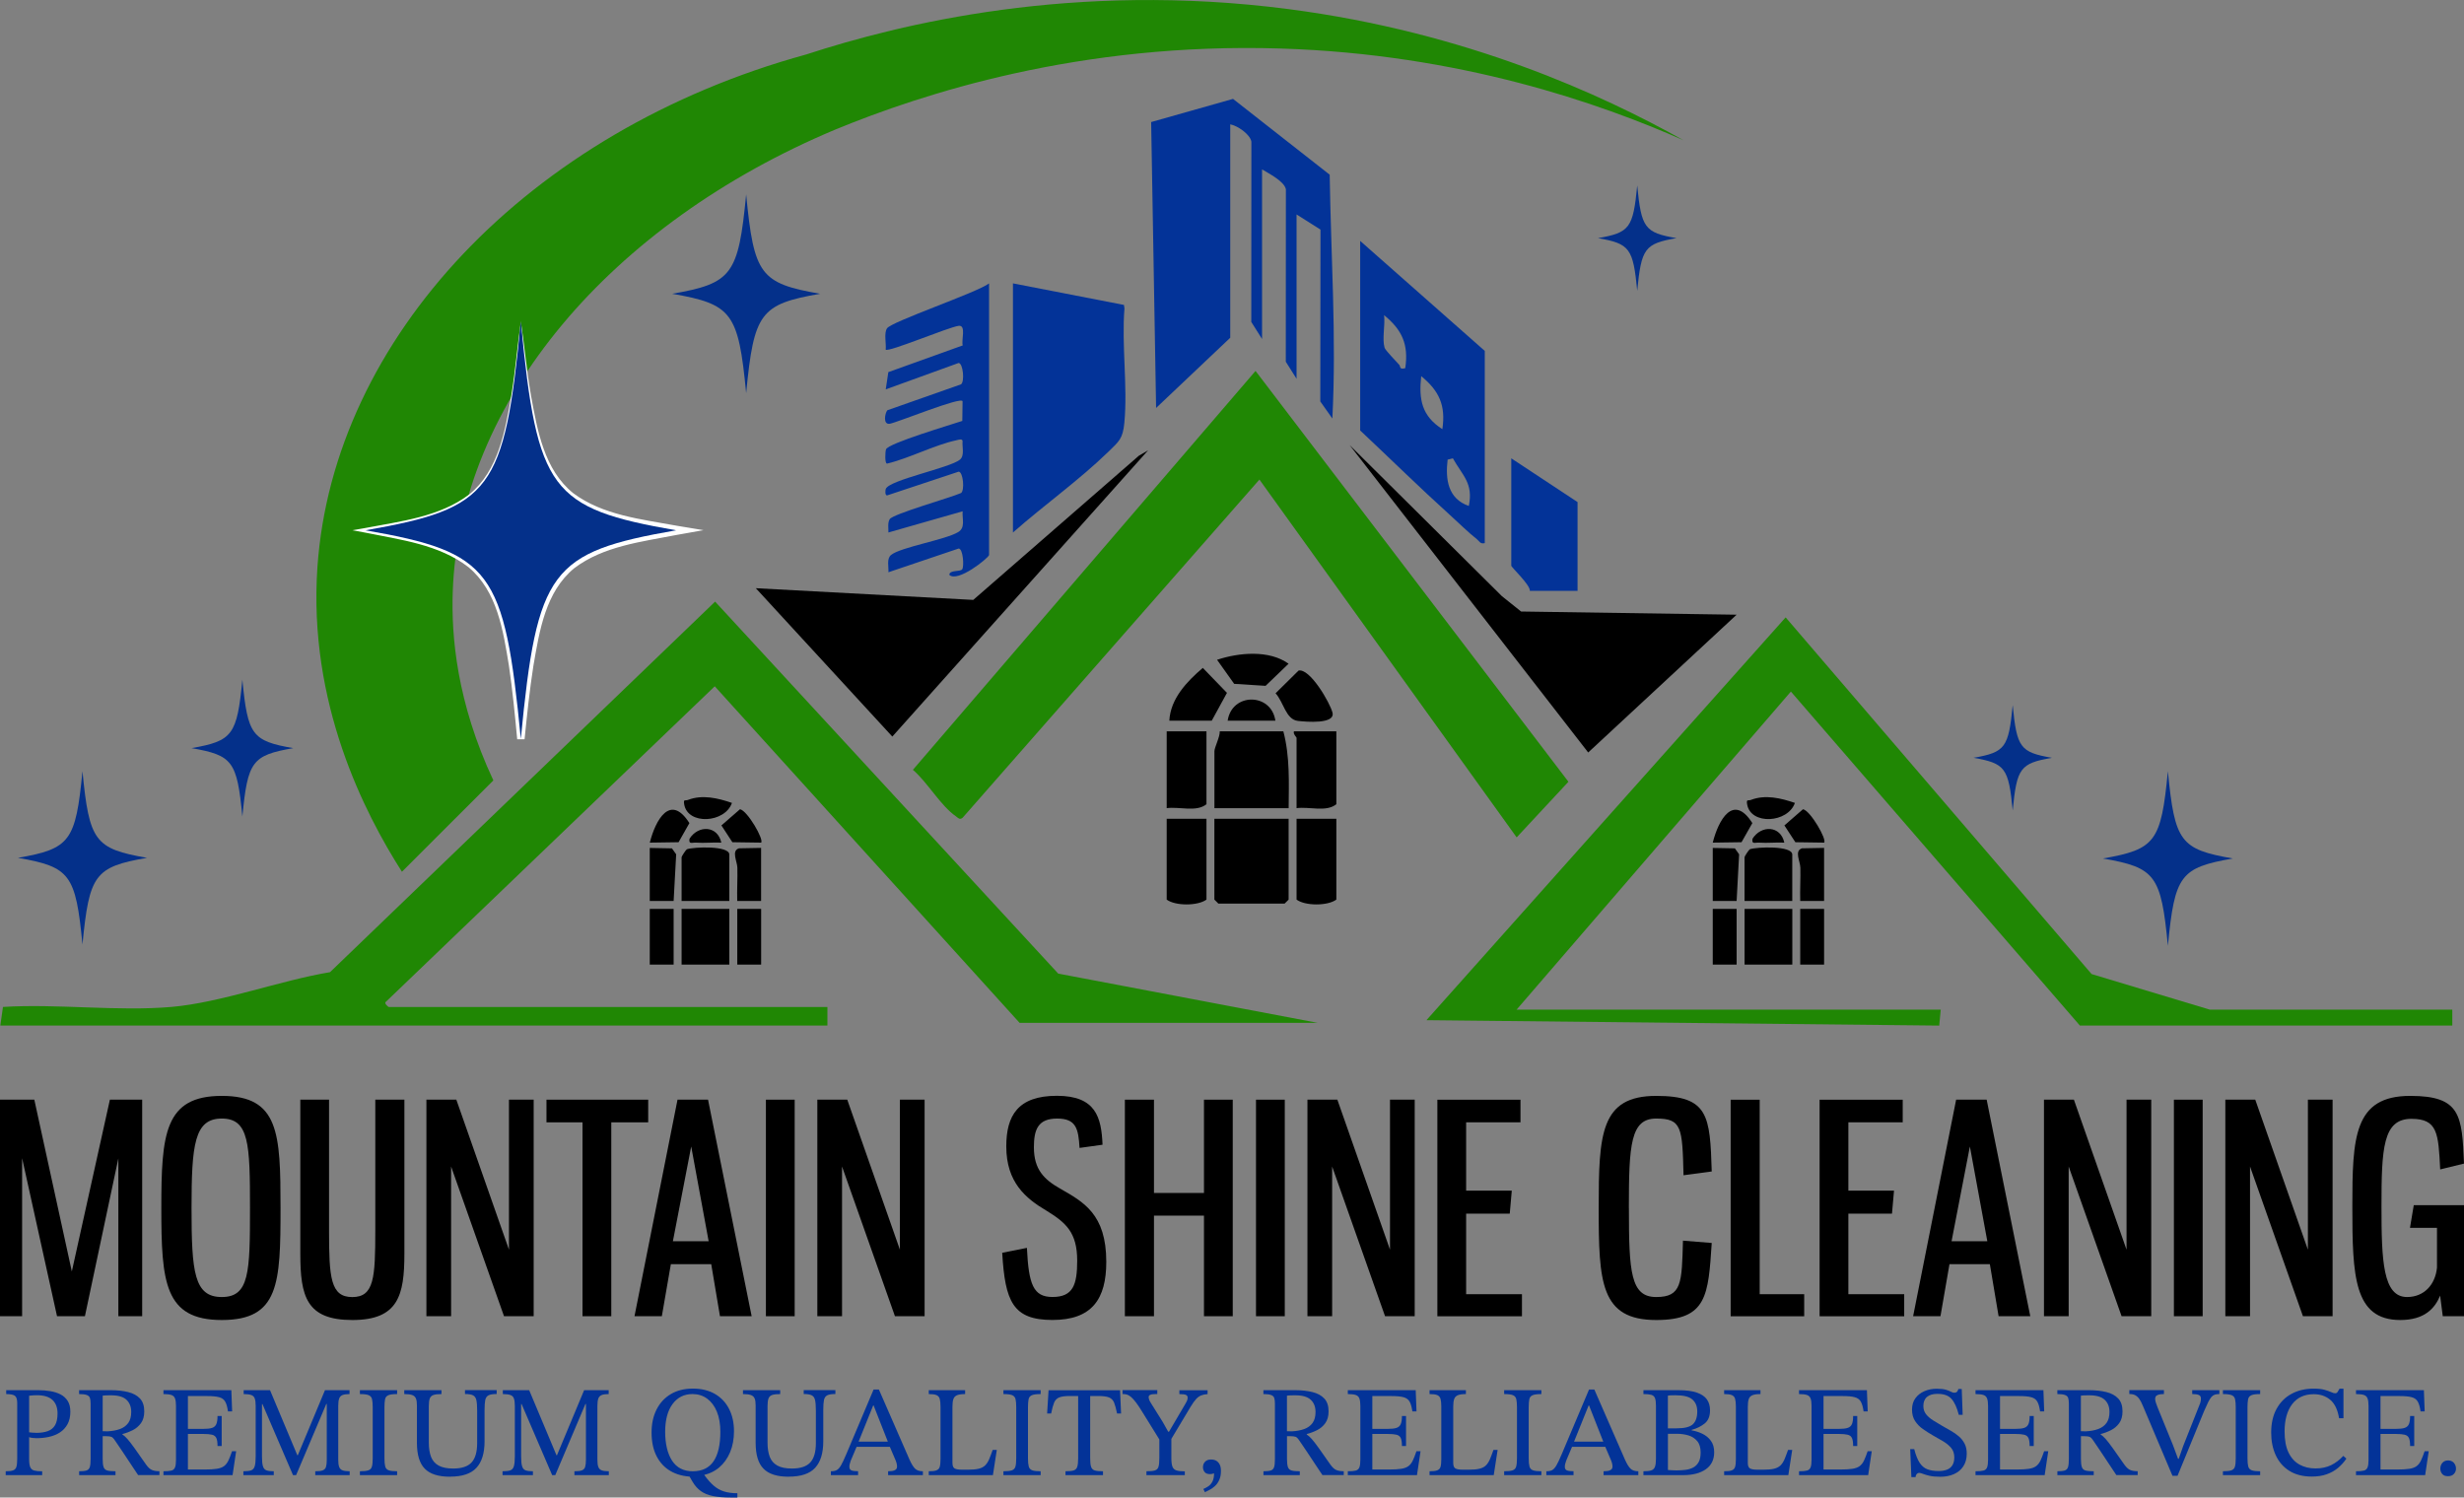 <?xml version="1.0" encoding="UTF-8"?>
<svg id="Capa_2" data-name="Capa 2" xmlns="http://www.w3.org/2000/svg" viewBox="0 0 532.72 323.79">
  <rect x="0" y="0" width="532.72" height="323.79" fill="#808080" stroke="none"/>
  <defs>
    <style>
      .cls-1 {
        fill: #033398;
      }

      .cls-2 {
        fill: #04308a;
      }

      .cls-3 {
        fill: #fff;
      }

      .cls-4 {
        fill: #208704;
      }
    </style>
  </defs>
  <g id="Capa_2-2" data-name="Capa 2">
    <g id="Capa_1-2" data-name="Capa 1">
      <g>
        <g>
          <path class="cls-4" d="M.07,221.74l.57-4.02c11.78-.73,24.74,1,36.39,0,10.76-.93,23.47-5.71,34.32-7.52l83.26-80.12,74.18,80.43,56.12,10.65h-64.47l-65.91-72.77-71.07,68.19c-.56.32.52,1.15.58,1.15h94.85v4.01H.07Z"/>
          <path class="cls-4" d="M327.9,181.05l-55.61-77.36-64.16,73.11c-.67.55-.96.05-1.46-.3-3.3-2.27-6.15-7.37-9.3-10.05l74.08-86.25,67.65,88.83-11.19,12.02Z"/>
          <polygon class="cls-4" points="530.19 218.3 530.19 221.74 449.67 221.74 387.19 149.53 327.89 218.3 419.59 218.3 419.26 221.75 308.4 220.58 386.06 133.49 452.21 210.61 477.76 218.3 530.19 218.3"/>
          <path class="cls-1" d="M265.99,73.02l-16.04,15.19-1.07-61.82,17.7-5.01,20.9,16.39c.27,17.59,1.48,35.12.58,52.72l-2.61-3.69.04-37.16-5.17-3.27v35.53l-2.33-3.69.02-37.28c-.34-1.73-3.64-3.38-5.15-4.31v36.68l-2.33-3.69.02-38.99c-.3-1.6-2.96-3.43-4.57-3.74v46.13Z"/>
          <path class="cls-1" d="M321.01,117.43c-1,.25-1.15-.41-1.72-.86-1.63-1.25-4.06-3.64-5.74-5.15-6.6-5.97-12.99-12.25-19.48-18.35v-40.98l26.94,23.78v41.55ZM303.82,79.6c.75-5.12-.68-8.27-4.58-11.46.27,2.1-.46,5.11.11,7.05.16.54,2.48,2.92,3.16,3.68.34.39-.03,1.1,1.31.73ZM311.84,92.79c.76-5.12-.68-8.27-4.57-11.46-.56,5.07.12,8.61,4.57,11.46ZM314.12,99.1l-1.14.28c-.52,4.3.08,8.45,4.58,10.02,1.01-4.92-1.33-6.53-3.45-10.31Z"/>
          <polygon points="163.41 127.18 210.42 129.71 246.23 98.53 248.22 97.37 192.92 159.26 163.41 127.18"/>
          <polygon points="375.46 132.91 343.37 162.7 291.79 96.23 324.72 128.91 328.86 132.22 375.46 132.91"/>
          <path class="cls-1" d="M219,61.27l24,4.66.11.76c-.64,7.95.72,16.86-.02,24.69-.33,3.47-1.12,4.02-3.45,6.29-6.4,6.21-13.95,11.57-20.64,17.47v-53.87Z"/>
          <path class="cls-1" d="M213.84,120.01c-.24.74-6.8,6-8.59,4.29-.01-1.13,2.4-.62,2.79-1.22.41-.64.2-4.4-.77-4.48l-15.19,5.13c.09-1.14-.44-2.9.56-3.73,2.01-1.68,11.83-3.3,14.53-4.96,1.59-.97.83-2.79.95-4.49l-16.04,4.58c.02-.92-.21-2.05.27-2.87.68-1.14,13.28-4.68,15.43-5.66.82-.58.46-4.55-.51-4.62l-15.48,5.14c-.5,0-.38-1.17-.28-1.42.82-1.95,13.9-4.54,16.03-6.32,1.06-.88.44-2.8.57-4.01-.05-.59-.89-.27-1.32-.18-4.81,1.03-10.12,3.88-15.01,5.05-.51,0-.41-2.51-.22-3.08.45-1.32,14.21-5.37,16.49-6.15l.06-4.24c-.14-1.15-14.33,4.67-15.78,4.86s-1.02-2.25-.49-2.92l15.93-5.61c.82-.57.46-4.54-.51-4.62l-15.76,5.71.56-3.73,16.09-5.78c-.36-1.08.81-4.44-.88-4.23-2.24.29-15.19,5.77-15.78,5.15.15-1.33-.41-3.47.27-4.59.87-1.45,19.38-7.71,22.08-9.73v58.74Z"/>
          <path class="cls-1" d="M341.07,127.75h-10.32c.15-1.24-4.01-5.1-4.01-5.44v-23.21l14.33,9.46v19.2Z"/>
          <polygon points="278.6 177.03 278.6 194.51 277.74 195.37 263.41 195.37 262.55 194.51 262.55 177.03 278.6 177.03"/>
          <path d="M277.46,158.12c1.44,5.46,1.19,11.01,1.15,16.62h-16.05v-12.32c0-.81,1.22-3.12,1.15-4.3h13.75Z"/>
          <path d="M260.84,177.03v17.48c-1.91,1.4-6.75,1.38-8.6,0v-17.48h8.6Z"/>
          <path d="M288.92,177.03v17.48c-1.91,1.4-6.75,1.38-8.6,0v-17.48h8.6Z"/>
          <path d="M288.92,158.12v15.76c-2.15,1.78-5.88.48-8.6.86v-15.19c0-.18-.79-.82-.57-1.43h9.17Z"/>
          <path d="M260.84,158.12v15.76c-2.15,1.78-5.88.48-8.6.86v-16.62h8.6Z"/>
          <rect x="147.36" y="196.52" width="10.32" height="12.04"/>
          <rect x="377.18" y="196.52" width="10.32" height="12.04"/>
          <path d="M157.68,194.8h-10.32v-9.46c0-.16.89-1.56,1.15-1.72,1.46-.5,9.17-.83,9.17,1.15v10.03Z"/>
          <path d="M387.49,194.8h-10.32v-9.46c0-.16.89-1.56,1.15-1.72,1.46-.5,9.17-.83,9.17,1.15v10.03Z"/>
          <path d="M261.98,155.83h-9.17c.25-4.76,3.78-8.47,7.24-11.42l5.22,5.4-3.29,6.02Z"/>
          <path d="M280.72,145c2.43-.64,6.84,6.94,7.37,9.1.61,2.5-5.65,1.99-7.51,1.77-2.58-.31-3.06-4.06-4.8-5.97l4.95-4.89Z"/>
          <path d="M263.13,142.66c4.71-1.57,11.26-2.18,15.46.85l-4.97,4.78-6.79-.43-3.7-5.2Z"/>
          <rect x="370.3" y="196.52" width="5.16" height="12.04"/>
          <rect x="159.4" y="196.52" width="5.16" height="12.04"/>
          <rect x="140.48" y="196.52" width="5.16" height="12.04"/>
          <rect x="389.21" y="196.52" width="5.16" height="12.04"/>
          <path d="M394.37,183.34v11.46h-5.16c-.07-2.38.09-4.8.03-7.19-.04-1.4-1.35-3.65.35-4.19l4.78-.09Z"/>
          <polygon points="370.3 183.34 375.08 183.43 376 184.72 375.46 194.8 370.3 194.8 370.3 183.34"/>
          <path d="M164.55,183.34v11.46h-5.16c-.07-2.38.09-4.8.03-7.19-.04-1.4-1.35-3.65.35-4.19l4.78-.09Z"/>
          <polygon points="140.48 183.34 145.27 183.43 146.19 184.72 145.64 194.8 140.48 194.8 140.48 183.34"/>
          <path d="M146.7,182.1l-6.21.09c1.22-4.87,4.43-10.73,8.56-4.22l-2.34,4.13Z"/>
          <path d="M376.51,182.1l-6.21.09c1.22-4.87,4.43-10.73,8.56-4.22l-2.34,4.13Z"/>
          <path d="M394.37,182.19l-6.21-.09-2.37-3.63,4.02-3.5c1.62.31,5.24,6.61,4.56,7.22Z"/>
          <path d="M164.55,182.19l-6.21-.09-2.37-3.63,4.02-3.5c1.62.31,5.24,6.61,4.56,7.22Z"/>
          <path d="M275.74,155.83h-10.32c.91-6.12,9.44-6.07,10.32,0Z"/>
          <path d="M388.06,173.6c-1.51,4.37-9.58,4.86-10.33.29-.2-1.21.24-.7.81-.93,3.11-1.21,6.51-.39,9.51.64Z"/>
          <path d="M158.25,173.6c-1.51,4.37-9.58,4.86-10.33.29-.2-1.21.24-.7.81-.93,3.11-1.21,6.51-.39,9.51.64Z"/>
          <path d="M385.77,182.19c-1.8-.09-3.65.13-5.45,0-.85-.06-1.66.45-1.42-.85,1.91-3,6.08-2.85,6.87.85Z"/>
          <path class="cls-4" d="M106.66,168.74l-19.76,19.75c-8.13-12.73-20.31-36.48-18.27-65.9,3.42-49.36,45.44-94.27,105.66-110.81,20.28-6.61,57.77-15.86,104.3-9.81,38.6,5.02,67.88,18.54,85.4,28.36-17.98-7.94-48.29-18.64-87.17-19.84-43.47-1.35-77.46,9.79-96.31,17.56-48.44,20.34-81.24,58.72-82.63,100-.32,9.44.85,23.74,8.79,40.7Z"/>
          <path d="M155.95,182.19c-1.8-.09-3.65.13-5.45,0-.85-.06-1.66.45-1.42-.85,1.91-3,6.08-2.85,6.87.85Z"/>
        </g>
        <g>
          <path d="M4.78,250.46v34.13H0v-46.82h7.42l8.11,37.14,8.23-37.14h6.98v46.82h-5.15v-34.13l-7.23,34.13h-6.03l-7.54-34.13Z"/>
          <path d="M60.65,261.21c0,16.34-.31,24.2-12.7,24.2s-13.07-8.17-13.07-24.2.69-24.26,13.07-24.26,12.7,8.04,12.7,24.26ZM41.41,261.21c0,13.89.57,19.23,6.54,19.23s6.1-5.34,6.1-19.23-.19-19.36-6.1-19.36-6.54,5.59-6.54,19.36Z"/>
          <path d="M71.14,237.77v28.22c0,10.24.31,14.46,5.03,14.46s4.97-4.21,4.97-14.46v-28.22h6.29v33.31c0,8.99-1.32,14.33-11.25,14.33s-11.25-5.09-11.25-14.33v-33.31h6.22Z"/>
          <path d="M92.19,237.77h6.47l11.38,32.43v-32.43h5.34v46.82h-6.41l-11.44-32.37v32.37h-5.34v-46.82Z"/>
          <path d="M140.14,237.77v4.9h-7.98v41.92h-6.22v-41.92h-7.79v-4.9h22Z"/>
          <path d="M153.78,273.34h-8.74l-1.95,11.25h-5.91l9.3-46.82h6.6l9.43,46.82h-6.85l-1.89-11.25ZM145.48,268.38h7.73l-3.77-20.49-3.96,20.49Z"/>
          <path d="M171.81,237.77v46.82h-6.22v-46.82h6.22Z"/>
          <path d="M176.71,237.77h6.47l11.38,32.43v-32.43h5.34v46.82h-6.41l-11.44-32.37v32.37h-5.34v-46.82Z"/>
          <path d="M238.37,247.51l-4.97.69c-.25-4.09-.69-6.35-4.84-6.35s-5.03,2.39-5.03,6.22c0,4.84,2.26,6.98,5.66,8.92,5.03,2.89,9.99,5.47,9.99,15.84,0,8.04-3.08,12.57-11.63,12.57s-10.25-3.96-10.87-14.52l5.34-1.07c.38,7.92,1.38,10.62,5.53,10.62,4.46,0,5.34-2.64,5.34-7.86,0-6.1-2.45-8.23-6.66-10.81-4.46-2.64-8.67-6.1-8.67-13.89,0-6.66,2.51-10.94,10.94-10.94s9.62,4.65,9.87,10.56Z"/>
          <path d="M249.49,237.77v20.17h10.81v-20.17h6.22v46.82h-6.22v-21.75h-10.81v21.75h-6.29v-46.82h6.29Z"/>
          <path d="M277.77,237.77v46.82h-6.22v-46.82h6.22Z"/>
          <path d="M282.67,237.77h6.47l11.38,32.43v-32.43h5.34v46.82h-6.41l-11.44-32.37v32.37h-5.34v-46.82Z"/>
          <path d="M328.73,237.77v4.9h-11.75v14.77h9.87l-.44,4.97h-9.43v17.41h12.07v4.78h-18.29v-46.82h17.98Z"/>
          <path d="M352.17,261.21c0,13.89.38,19.23,5.91,19.23s5.53-3.02,5.78-12.19l6.22.5c-.75,11.31-1.01,16.66-12,16.66-12.07,0-12.44-8.17-12.44-24.2s.38-24.26,12.44-24.26c11.31,0,11.63,4.27,12,16.34l-6.1.82c-.25-10.37-.38-12.26-5.91-12.26s-5.91,5.59-5.91,19.36Z"/>
          <path d="M380.45,237.77v42.05h9.62v4.78h-15.9v-46.82h6.29Z"/>
          <path d="M411.37,237.77v4.9h-11.75v14.77h9.87l-.44,4.97h-9.43v17.41h12.07v4.78h-18.29v-46.82h17.98Z"/>
          <path d="M430.22,273.34h-8.74l-1.95,11.25h-5.91l9.3-46.82h6.6l9.43,46.82h-6.85l-1.89-11.25ZM421.93,268.38h7.73l-3.77-20.49-3.96,20.49Z"/>
          <path d="M441.91,237.77h6.47l11.38,32.43v-32.43h5.34v46.82h-6.41l-11.44-32.37v32.37h-5.34v-46.82Z"/>
          <path d="M476.22,237.77v46.82h-6.22v-46.82h6.22Z"/>
          <path d="M481.12,237.77h6.47l11.38,32.43v-32.43h5.34v46.82h-6.41l-11.44-32.37v32.37h-5.34v-46.82Z"/>
          <path d="M532.72,260.58v24.01h-4.59l-.57-4.46c-1.13,2.77-3.39,5.28-8.61,5.28-10.06,0-10.37-9.55-10.37-24.51s.31-23.95,12.51-23.95c10.94,0,11.19,4.21,11.63,14.64l-5.15,1.26c-.38-7.86-.57-10.94-6.22-10.94-6.16,0-6.47,6.35-6.47,18.98,0,11.75.31,19.55,5.53,19.55,3.65,0,6.1-2.64,6.47-6.35v-8.61h-5.84l.82-4.9h10.87Z"/>
        </g>
        <g>
          <path class="cls-1" d="M9.11,318.95H1.23v-.84c.73,0,1.27-.06,1.62-.2.35-.13.59-.39.7-.77s.17-.96.17-1.75v-12.02c0-.82-.17-1.35-.52-1.59-.35-.24-.96-.36-1.86-.36v-.84h6.96c.89,0,1.76.07,2.59.21.83.14,1.57.38,2.21.71s1.16.81,1.54,1.41c.38.61.57,1.38.57,2.31,0,1.08-.21,1.99-.62,2.73-.41.74-.96,1.33-1.66,1.78-.7.45-1.49.76-2.36.95-.88.19-1.77.28-2.68.28-.28,0-.58-.02-.89-.06-.32-.04-.55-.09-.7-.17v4.78c0,.76.08,1.33.24,1.71.16.37.44.62.85.73s.99.17,1.73.17v.84ZM7.8,309.81c1.01,0,1.85-.13,2.54-.38.69-.25,1.21-.68,1.57-1.29.35-.61.53-1.45.53-2.53,0-1.27-.37-2.24-1.1-2.92-.74-.68-1.86-1.02-3.37-1.02-.28,0-.56,0-.82.03-.27.02-.56.05-.85.08v7.91c.15.02.37.04.66.07.29.03.57.04.85.04Z"/>
          <path class="cls-1" d="M24.97,318.95h-7.86v-.84c.71,0,1.24-.06,1.59-.17s.59-.35.71-.73c.12-.37.18-.95.18-1.73v-11.99c0-.52-.05-.93-.15-1.23-.1-.3-.33-.51-.69-.64-.35-.13-.9-.2-1.65-.2v-.84h6.88c1.4,0,2.64.14,3.73.41,1.09.27,1.94.74,2.56,1.4.62.66.92,1.59.92,2.78,0,1.04-.24,1.89-.71,2.54-.48.65-1.07,1.16-1.79,1.52-.72.36-1.46.64-2.22.83v.11c.32.19.68.51,1.08.96.4.46.92,1.13,1.55,2.01.63.89,1.46,2.06,2.49,3.54.45.62.88,1.01,1.3,1.17.42.17.95.25,1.58.25v.84h-4.61c-.76-1.16-1.4-2.12-1.92-2.89-.51-.77-.95-1.43-1.3-1.96-.35-.53-.67-1-.95-1.41-.28-.41-.56-.82-.84-1.23-.28-.43-.54-.69-.77-.78-.23-.09-.6-.14-1.1-.14h-.78v4.95c0,.76.06,1.34.2,1.72.13.38.39.63.78.74.39.11.99.17,1.79.17v.84ZM22.2,309.45l1.06.03c1.02-.06,1.92-.22,2.68-.5.76-.28,1.36-.72,1.79-1.31.43-.6.64-1.39.64-2.38,0-1.12-.35-2-1.03-2.64s-1.79-.96-3.3-.96c-.3,0-.61,0-.92.01-.32,0-.62.03-.92.07v7.69Z"/>
          <path class="cls-1" d="M50.27,318.95h-14.93v-.84c.76,0,1.34-.05,1.72-.15.38-.1.64-.33.78-.69.14-.35.21-.89.21-1.62v-11.66c0-.71-.07-1.25-.21-1.62-.14-.37-.4-.62-.78-.75-.38-.13-.96-.2-1.72-.2v-.84h14.68l.17,4.59h-.9c-.13-.93-.33-1.64-.6-2.11-.27-.48-.71-.8-1.31-.96-.61-.17-1.49-.25-2.64-.25h-4.11v7.1h3.27c.86,0,1.51-.07,1.96-.22.45-.15.75-.43.92-.84.17-.41.25-.99.25-1.73h.9v6.49h-.9c0-.76-.08-1.33-.25-1.71-.17-.37-.48-.62-.92-.73s-1.1-.17-1.96-.17h-3.27v7.69h3.61c1.08,0,1.95-.05,2.61-.15.66-.1,1.18-.29,1.57-.57.38-.28.7-.68.95-1.2.25-.52.52-1.2.8-2.04h.89l-.78,5.2Z"/>
          <path class="cls-1" d="M59.19,318.95h-6.57v-.84c.76,0,1.33-.07,1.71-.21.37-.14.62-.44.75-.91s.2-1.17.2-2.12v-10.88c0-.71-.07-1.24-.2-1.61s-.38-.62-.74-.75-.92-.21-1.66-.21v-.84h5.7l5.9,14.06h.11l5.87-14.06h5.31v.84c-.65,0-1.16.07-1.51.21-.35.14-.6.39-.73.75-.13.36-.2.89-.2,1.58v11.66c0,.67.06,1.19.2,1.55.13.36.37.61.73.74.35.13.87.2,1.54.2v.84h-7.44v-.84c.73,0,1.27-.06,1.62-.2.35-.13.59-.38.7-.74.11-.36.17-.88.17-1.55v-12.05h-.11l-6.52,15.38h-.67l-6.6-15.35h-.11v11.27c0,.95.06,1.66.2,2.12.13.47.38.77.74.91.36.14.9.21,1.61.21v.84Z"/>
          <path class="cls-1" d="M85.86,318.95h-8.05v-.84c.84,0,1.45-.07,1.85-.21.39-.14.64-.41.75-.81.11-.4.17-1,.17-1.8v-11.02c0-.73-.05-1.3-.14-1.72-.09-.42-.33-.71-.71-.88-.38-.17-1.02-.25-1.92-.25v-.84h8.05v.84c-.88,0-1.51.08-1.9.25-.39.17-.63.46-.71.88-.08.42-.13.99-.13,1.72v11.02c0,.8.06,1.4.17,1.8.11.4.36.67.75.81.39.14,1,.21,1.82.21v.84Z"/>
          <path class="cls-1" d="M97.27,319.29c-2.48,0-4.29-.57-5.42-1.72-1.14-1.15-1.71-3.02-1.71-5.61v-8.08c0-.65-.07-1.16-.22-1.51-.15-.35-.42-.6-.81-.74-.39-.14-.96-.21-1.71-.21v-.84h8.05v.84c-.78,0-1.37.07-1.76.21-.39.14-.65.4-.78.77-.13.37-.2.91-.2,1.62v7.91c0,1.21.16,2.23.48,3.06.32.83.86,1.46,1.64,1.89s1.82.64,3.15.64c1.83,0,3.15-.43,3.96-1.3s1.22-2.26,1.22-4.18v-7.05c0-.99-.06-1.74-.17-2.25-.11-.51-.35-.86-.73-1.05-.37-.19-.95-.28-1.73-.28v-.84h6.85v.84c-.8,0-1.39.09-1.76.28-.37.19-.61.53-.71,1.02-.1.49-.15,1.23-.15,2.19v6.74c0,2.54-.58,4.44-1.75,5.72-1.17,1.28-3.07,1.92-5.72,1.92Z"/>
          <path class="cls-1" d="M115.22,318.95h-6.57v-.84c.76,0,1.33-.07,1.71-.21.37-.14.62-.44.75-.91s.2-1.17.2-2.12v-10.88c0-.71-.07-1.24-.2-1.61s-.38-.62-.74-.75-.92-.21-1.66-.21v-.84h5.7l5.9,14.06h.11l5.87-14.06h5.31v.84c-.65,0-1.16.07-1.51.21-.35.14-.6.39-.73.75-.13.36-.2.89-.2,1.58v11.66c0,.67.06,1.19.2,1.55.13.36.37.61.73.74.35.13.87.2,1.54.2v.84h-7.44v-.84c.73,0,1.27-.06,1.62-.2.35-.13.59-.38.7-.74.11-.36.17-.88.17-1.55v-12.05h-.11l-6.52,15.38h-.67l-6.6-15.35h-.11v11.27c0,.95.06,1.66.2,2.12.13.47.38.77.74.91.36.14.9.21,1.61.21v.84Z"/>
          <path class="cls-1" d="M151.85,318.98l-2.26.31c-1.79-.06-3.34-.47-4.64-1.23s-2.31-1.85-3.02-3.26c-.71-1.41-1.06-3.09-1.06-5.05s.36-3.56,1.08-4.99c.72-1.43,1.74-2.53,3.08-3.33,1.33-.79,2.92-1.19,4.77-1.19s3.46.39,4.78,1.16c1.32.77,2.34,1.85,3.05,3.24.71,1.39,1.06,3,1.06,4.82,0,1.68-.28,3.19-.84,4.53-.56,1.34-1.35,2.44-2.36,3.3-1.02.86-2.22,1.42-3.62,1.68ZM149.81,318.11c1.99,0,3.48-.72,4.46-2.15.98-1.44,1.47-3.56,1.47-6.38,0-1.68-.25-3.13-.75-4.35-.5-1.22-1.21-2.16-2.11-2.82-.9-.66-1.96-.99-3.17-.99-1.81,0-3.24.72-4.31,2.17-1.06,1.44-1.59,3.44-1.59,6s.5,4.71,1.5,6.24,2.5,2.29,4.52,2.29ZM159.43,323.79h-1.4c-1.55,0-2.84-.11-3.89-.32-1.04-.21-1.91-.57-2.6-1.06-.69-.49-1.29-1.16-1.79-2l-.9-1.54,3.44-.42v.5c.67.93,1.34,1.69,2,2.26.66.58,1.4,1,2.22,1.26.82.26,1.79.39,2.91.39v.92Z"/>
          <path class="cls-1" d="M170.5,319.29c-2.48,0-4.29-.57-5.42-1.72-1.14-1.15-1.71-3.02-1.71-5.61v-8.08c0-.65-.07-1.16-.22-1.51-.15-.35-.42-.6-.81-.74-.39-.14-.96-.21-1.71-.21v-.84h8.05v.84c-.78,0-1.37.07-1.76.21-.39.14-.65.4-.78.77-.13.37-.2.91-.2,1.62v7.91c0,1.21.16,2.23.48,3.06.32.83.86,1.46,1.64,1.89s1.82.64,3.15.64c1.83,0,3.15-.43,3.96-1.3s1.22-2.26,1.22-4.18v-7.05c0-.99-.06-1.74-.17-2.25-.11-.51-.35-.86-.73-1.05-.37-.19-.95-.28-1.73-.28v-.84h6.85v.84c-.8,0-1.39.09-1.76.28-.37.19-.61.53-.71,1.02-.1.49-.15,1.23-.15,2.19v6.74c0,2.54-.58,4.44-1.75,5.72-1.17,1.28-3.07,1.92-5.72,1.92Z"/>
          <path class="cls-1" d="M185.51,318.95h-5.87v-.84c.52,0,.94-.08,1.26-.25.32-.17.62-.51.92-1.02.3-.51.67-1.3,1.12-2.36l5.93-14.04h1.15l6.63,15.18c.41.91.81,1.56,1.19,1.93.38.37.95.56,1.69.56v.84h-7.52v-.84c.28,0,.57-.02.87-.06.3-.04.55-.13.75-.28.21-.15.31-.38.31-.7,0-.2-.03-.44-.1-.71-.07-.27-.19-.61-.38-1.02l-1.2-2.8-.2-.56-3.19-8.11h-.08l-3.27,8.11-.2.56-1.37,3.24c-.07.22-.14.44-.21.66-.07.21-.1.45-.1.71,0,.39.15.65.45.77.3.12.77.18,1.43.18v.84ZM192.67,312.83h-7.77l.42-1.12h6.93l.42,1.12Z"/>
          <path class="cls-1" d="M214.67,318.95h-13.87v-.84c.75,0,1.3-.06,1.66-.2.36-.13.6-.38.71-.75.11-.37.17-.92.17-1.65v-11.38c0-.73-.06-1.29-.17-1.68-.11-.39-.35-.66-.71-.81-.36-.15-.92-.22-1.66-.22v-.84h7.86v.84c-.75,0-1.32.08-1.72.24-.4.16-.67.43-.81.82-.14.39-.21.95-.21,1.68v12.13c0,.62.15,1.02.45,1.2.3.19.86.28,1.68.28h1.29c.93,0,1.69-.07,2.26-.21.58-.14,1.04-.38,1.38-.71.34-.34.63-.78.87-1.33.23-.55.49-1.23.77-2.03h.89l-.84,5.45Z"/>
          <path class="cls-1" d="M224.99,318.95h-8.05v-.84c.84,0,1.45-.07,1.85-.21.39-.14.64-.41.75-.81.11-.4.17-1,.17-1.8v-11.02c0-.73-.05-1.3-.14-1.72-.09-.42-.33-.71-.71-.88-.38-.17-1.02-.25-1.92-.25v-.84h8.05v.84c-.88,0-1.51.08-1.9.25-.39.17-.63.46-.71.88-.08.42-.13.99-.13,1.72v11.02c0,.8.06,1.4.17,1.8.11.4.36.67.75.81.39.14,1,.21,1.82.21v.84Z"/>
          <path class="cls-1" d="M238.47,318.95h-8.11v-.84c.78,0,1.37-.06,1.76-.18.39-.12.65-.38.78-.78.13-.4.2-1.02.2-1.86v-13.45h-1.79c-1.03,0-1.79.1-2.31.31-.51.21-.88.58-1.1,1.12s-.44,1.32-.64,2.35h-.87l.31-5.03h15.46l.22,5.03h-.87c-.21-1.02-.42-1.81-.64-2.35-.22-.54-.59-.91-1.09-1.12-.5-.2-1.28-.31-2.32-.31h-1.76v13.45c0,.84.06,1.46.2,1.86.13.4.39.66.78.78.39.12.99.18,1.79.18v.84Z"/>
          <path class="cls-1" d="M256.14,318.95h-8.28v-.84c.82,0,1.43-.06,1.83-.18.4-.12.66-.39.78-.8.12-.41.18-1.02.18-1.85v-4.05l-3.55-5.73c-.58-.95-1.07-1.7-1.48-2.24s-.78-.95-1.1-1.22c-.33-.27-.63-.44-.91-.52-.28-.07-.59-.11-.92-.11v-.84h7.52v.84c-.78,0-1.29.06-1.52.17s-.35.27-.35.48c0,.37.16.8.48,1.29l2.52,4.03,1.23,2.18h.17l3.69-6.29c.09-.15.17-.32.24-.5.07-.19.1-.38.1-.59,0-.26-.12-.45-.36-.57s-.72-.18-1.43-.18v-.84h6.1v.84c-.54.04-1,.13-1.38.28-.38.15-.75.41-1.09.78-.35.37-.75.94-1.22,1.71l-4.14,6.91v4.19c0,.82.08,1.43.24,1.83.16.4.45.67.87.8.42.13,1.02.2,1.8.2v.84Z"/>
          <path class="cls-1" d="M260.5,322.64l-.33-.7c.35-.15.71-.34,1.06-.57.35-.23.65-.57.89-1.02s.36-1.04.36-1.79c-.3.11-.59.17-.87.17-.54,0-.93-.15-1.17-.45-.24-.3-.36-.65-.36-1.06,0-.45.15-.83.45-1.16.3-.33.73-.49,1.29-.49.47,0,.86.1,1.17.29.32.2.56.48.73.84.17.36.25.81.25,1.33,0,.78-.12,1.44-.38,1.99-.25.54-.56.98-.94,1.31-.37.34-.75.61-1.15.81-.39.21-.73.37-1.01.5Z"/>
          <path class="cls-1" d="M281.02,318.95h-7.86v-.84c.71,0,1.24-.06,1.59-.17.35-.11.59-.35.71-.73.12-.37.18-.95.18-1.73v-11.99c0-.52-.05-.93-.15-1.23-.1-.3-.33-.51-.69-.64-.35-.13-.9-.2-1.65-.2v-.84h6.88c1.4,0,2.64.14,3.73.41,1.09.27,1.94.74,2.56,1.4.62.66.92,1.59.92,2.78,0,1.04-.24,1.89-.71,2.54s-1.07,1.16-1.79,1.52c-.72.36-1.46.64-2.22.83v.11c.32.19.67.51,1.08.96.4.46.92,1.13,1.55,2.01.63.89,1.46,2.06,2.49,3.54.45.62.88,1.01,1.3,1.17.42.17.95.25,1.58.25v.84h-4.61c-.76-1.16-1.4-2.12-1.92-2.89-.51-.77-.95-1.43-1.3-1.96-.35-.53-.67-1-.95-1.41-.28-.41-.56-.82-.84-1.23-.28-.43-.54-.69-.77-.78-.23-.09-.6-.14-1.1-.14h-.78v4.95c0,.76.07,1.34.2,1.72.13.38.39.63.78.74s.99.17,1.79.17v.84ZM278.25,309.45l1.06.03c1.03-.06,1.92-.22,2.68-.5.76-.28,1.36-.72,1.79-1.31.43-.6.64-1.39.64-2.38,0-1.12-.35-2-1.04-2.64s-1.79-.96-3.3-.96c-.3,0-.61,0-.92.01-.32,0-.62.03-.92.07v7.69Z"/>
          <path class="cls-1" d="M306.33,318.95h-14.93v-.84c.76,0,1.34-.05,1.72-.15.38-.1.64-.33.78-.69.14-.35.21-.89.21-1.62v-11.66c0-.71-.07-1.25-.21-1.62-.14-.37-.4-.62-.78-.75-.38-.13-.96-.2-1.72-.2v-.84h14.68l.17,4.59h-.89c-.13-.93-.33-1.64-.6-2.11-.27-.48-.71-.8-1.31-.96-.61-.17-1.49-.25-2.64-.25h-4.11v7.1h3.27c.86,0,1.51-.07,1.96-.22.45-.15.75-.43.92-.84.17-.41.25-.99.25-1.73h.89v6.49h-.89c0-.76-.08-1.33-.25-1.71s-.48-.62-.92-.73-1.1-.17-1.96-.17h-3.27v7.69h3.61c1.08,0,1.95-.05,2.61-.15.66-.1,1.18-.29,1.57-.57.38-.28.7-.68.95-1.2.25-.52.52-1.2.8-2.04h.89l-.78,5.2Z"/>
          <path class="cls-1" d="M322.94,318.95h-13.87v-.84c.75,0,1.3-.06,1.66-.2.36-.13.6-.38.71-.75.11-.37.17-.92.17-1.65v-11.38c0-.73-.06-1.29-.17-1.68-.11-.39-.35-.66-.71-.81s-.92-.22-1.66-.22v-.84h7.86v.84c-.75,0-1.32.08-1.72.24-.4.16-.67.43-.81.82-.14.39-.21.95-.21,1.68v12.13c0,.62.15,1.02.45,1.2.3.19.86.28,1.68.28h1.29c.93,0,1.69-.07,2.26-.21.58-.14,1.04-.38,1.38-.71s.63-.78.87-1.33c.23-.55.49-1.23.77-2.03h.9l-.84,5.45Z"/>
          <path class="cls-1" d="M333.25,318.95h-8.05v-.84c.84,0,1.45-.07,1.85-.21.39-.14.64-.41.75-.81.11-.4.17-1,.17-1.8v-11.02c0-.73-.05-1.3-.14-1.72-.09-.42-.33-.71-.71-.88-.38-.17-1.02-.25-1.92-.25v-.84h8.05v.84c-.88,0-1.51.08-1.9.25-.39.17-.63.46-.71.88s-.13.99-.13,1.72v11.02c0,.8.06,1.4.17,1.8.11.4.36.67.75.81.39.14,1,.21,1.82.21v.84Z"/>
          <path class="cls-1" d="M340.19,318.95h-5.87v-.84c.52,0,.94-.08,1.26-.25.32-.17.62-.51.92-1.02s.67-1.3,1.12-2.36l5.93-14.04h1.15l6.63,15.18c.41.91.81,1.56,1.19,1.93.38.37.95.56,1.69.56v.84h-7.52v-.84c.28,0,.57-.02.87-.06.3-.04.55-.13.75-.28.21-.15.31-.38.31-.7,0-.2-.03-.44-.1-.71-.07-.27-.19-.61-.38-1.02l-1.2-2.8-.2-.56-3.19-8.11h-.08l-3.27,8.11-.2.56-1.37,3.24c-.07.22-.14.44-.21.66-.07.21-.1.45-.1.71,0,.39.15.65.45.77.3.12.77.18,1.43.18v.84ZM347.34,312.83h-7.77l.42-1.12h6.93l.42,1.12Z"/>
          <path class="cls-1" d="M363.92,318.95h-8.61v-.84c.76,0,1.34-.06,1.72-.2.38-.13.64-.39.78-.78s.21-.97.21-1.73v-11.44c0-.75-.07-1.3-.21-1.66-.14-.36-.4-.6-.78-.71-.38-.11-.96-.17-1.72-.17v-.84h7.55c1.66,0,2.99.17,4,.52,1.01.35,1.73.84,2.18,1.48s.67,1.43.67,2.36c0,1.25-.37,2.19-1.12,2.81-.75.62-1.7,1.1-2.85,1.41v.11c.8.13,1.57.37,2.31.73.74.35,1.35.85,1.83,1.5.48.64.73,1.48.73,2.5,0,1.58-.59,2.81-1.78,3.66s-2.82,1.29-4.91,1.29ZM360.6,301.76v7.07h1.9c1.7,0,2.86-.29,3.5-.88.63-.59.95-1.51.95-2.78,0-1.1-.35-1.96-1.05-2.57-.7-.62-1.91-.92-3.62-.92-.26,0-.54,0-.83.01-.29,0-.57.03-.85.07ZM362.61,317.92c.6,0,1.19-.04,1.79-.11.6-.07,1.14-.24,1.64-.49.49-.25.89-.63,1.19-1.15.3-.51.45-1.22.45-2.11,0-1.06-.25-1.89-.74-2.47-.49-.59-1.13-1-1.9-1.23-.77-.23-1.6-.35-2.47-.35h-1.96v7.83c.34.02.67.04,1.01.06.33.02.67.03,1.01.03Z"/>
          <path class="cls-1" d="M386.63,318.95h-13.87v-.84c.75,0,1.3-.06,1.66-.2.36-.13.6-.38.71-.75.11-.37.17-.92.17-1.65v-11.38c0-.73-.06-1.29-.17-1.68-.11-.39-.35-.66-.71-.81s-.92-.22-1.66-.22v-.84h7.86v.84c-.75,0-1.32.08-1.72.24-.4.16-.67.43-.81.82-.14.39-.21.95-.21,1.68v12.13c0,.62.15,1.02.45,1.2.3.19.86.28,1.68.28h1.29c.93,0,1.69-.07,2.26-.21.58-.14,1.04-.38,1.38-.71s.63-.78.87-1.33c.23-.55.49-1.23.77-2.03h.9l-.84,5.45Z"/>
          <path class="cls-1" d="M403.88,318.95h-14.93v-.84c.76,0,1.34-.05,1.72-.15.38-.1.64-.33.78-.69.14-.35.21-.89.21-1.62v-11.66c0-.71-.07-1.25-.21-1.62-.14-.37-.4-.62-.78-.75-.38-.13-.96-.2-1.72-.2v-.84h14.68l.17,4.59h-.89c-.13-.93-.33-1.64-.6-2.11-.27-.48-.71-.8-1.31-.96-.61-.17-1.49-.25-2.64-.25h-4.11v7.1h3.27c.86,0,1.51-.07,1.96-.22.45-.15.75-.43.92-.84.17-.41.25-.99.25-1.73h.89v6.49h-.89c0-.76-.08-1.33-.25-1.71s-.48-.62-.92-.73-1.1-.17-1.96-.17h-3.27v7.69h3.61c1.08,0,1.95-.05,2.61-.15.66-.1,1.18-.29,1.57-.57.38-.28.7-.68.95-1.2.25-.52.52-1.2.8-2.04h.89l-.78,5.2Z"/>
          <path class="cls-1" d="M414.11,319.37h-.87l-.25-6.04h.87c.33,1.29.73,2.27,1.17,2.95.45.68,1,1.15,1.66,1.4.66.25,1.47.38,2.42.38.71,0,1.31-.1,1.82-.29.5-.2.9-.51,1.17-.95.28-.44.42-1.01.42-1.72,0-.82-.23-1.5-.68-2.04-.46-.54-1.04-1.02-1.75-1.44-.71-.42-1.44-.84-2.21-1.27-.75-.43-1.46-.89-2.15-1.37-.69-.48-1.25-1.06-1.69-1.73-.44-.67-.66-1.49-.66-2.46s.24-1.81.73-2.47c.48-.66,1.13-1.17,1.93-1.52.8-.35,1.69-.53,2.66-.53.86,0,1.52.07,1.99.21.47.14.83.28,1.1.43.27.15.52.22.74.22s.41-.06.55-.18c.14-.12.25-.33.32-.63h.73l.2,5.59h-.84c-.39-1.55-.91-2.69-1.57-3.44-.65-.75-1.69-1.11-3.1-1.09-.95,0-1.69.22-2.21.66-.52.44-.78,1.1-.78,1.97,0,.69.2,1.28.59,1.78.39.49.9.94,1.54,1.33.63.39,1.29.79,1.99,1.2.62.35,1.23.71,1.86,1.06.62.35,1.19.75,1.71,1.2s.92.97,1.23,1.57c.31.6.46,1.31.46,2.15,0,1.08-.25,1.99-.74,2.74-.49.75-1.17,1.31-2.03,1.69s-1.83.57-2.91.57c-.97,0-1.76-.07-2.36-.21-.61-.14-1.08-.28-1.43-.42-.35-.14-.63-.21-.85-.21-.19,0-.35.08-.5.25-.15.17-.23.39-.25.67Z"/>
          <path class="cls-1" d="M442.04,318.95h-14.93v-.84c.76,0,1.34-.05,1.72-.15.38-.1.64-.33.78-.69.14-.35.21-.89.21-1.62v-11.66c0-.71-.07-1.25-.21-1.62-.14-.37-.4-.62-.78-.75-.38-.13-.96-.2-1.72-.2v-.84h14.68l.17,4.59h-.89c-.13-.93-.33-1.64-.6-2.11-.27-.48-.71-.8-1.31-.96-.61-.17-1.49-.25-2.64-.25h-4.11v7.1h3.27c.86,0,1.51-.07,1.96-.22.45-.15.75-.43.92-.84.17-.41.25-.99.25-1.73h.89v6.49h-.89c0-.76-.08-1.33-.25-1.71s-.48-.62-.92-.73-1.1-.17-1.96-.17h-3.27v7.69h3.61c1.08,0,1.95-.05,2.61-.15.66-.1,1.18-.29,1.57-.57.38-.28.7-.68.95-1.2.25-.52.52-1.2.8-2.04h.89l-.78,5.2Z"/>
          <path class="cls-1" d="M452.67,318.95h-7.86v-.84c.71,0,1.24-.06,1.59-.17.35-.11.59-.35.71-.73.12-.37.18-.95.18-1.73v-11.99c0-.52-.05-.93-.15-1.23-.1-.3-.33-.51-.69-.64-.35-.13-.9-.2-1.65-.2v-.84h6.88c1.4,0,2.64.14,3.73.41,1.09.27,1.94.74,2.56,1.4.62.66.92,1.59.92,2.78,0,1.04-.24,1.89-.71,2.54s-1.07,1.16-1.79,1.52c-.72.36-1.46.64-2.22.83v.11c.32.19.67.51,1.08.96.4.46.92,1.13,1.55,2.01.63.89,1.46,2.06,2.49,3.54.45.62.88,1.01,1.3,1.17.42.17.95.25,1.58.25v.84h-4.61c-.76-1.16-1.4-2.12-1.92-2.89-.51-.77-.95-1.43-1.3-1.96-.35-.53-.67-1-.95-1.41-.28-.41-.56-.82-.84-1.23-.28-.43-.54-.69-.77-.78-.23-.09-.6-.14-1.1-.14h-.78v4.95c0,.76.07,1.34.2,1.72.13.38.39.63.78.74s.99.17,1.79.17v.84ZM449.9,309.45l1.06.03c1.03-.06,1.92-.22,2.68-.5.76-.28,1.36-.72,1.79-1.31.43-.6.64-1.39.64-2.38,0-1.12-.35-2-1.04-2.64s-1.79-.96-3.3-.96c-.3,0-.61,0-.92.01-.32,0-.62.03-.92.07v7.69Z"/>
          <path class="cls-1" d="M470.81,319.09h-1.12l-6.4-15.13c-.26-.63-.52-1.13-.78-1.5-.26-.36-.56-.63-.89-.8-.33-.17-.75-.25-1.26-.25v-.84h7.49v.84c-.24,0-.51.02-.81.06-.3.04-.56.13-.77.27s-.32.39-.32.74c0,.37.16.94.48,1.71l3.38,8.3,1.09,2.94h.14l.98-2.8,3.52-8.89c.09-.2.17-.42.22-.66.06-.23.08-.47.08-.71,0-.37-.15-.62-.45-.75-.3-.13-.77-.2-1.43-.2v-.84h5.87v.84c-.39,0-.72.04-.99.13s-.51.25-.73.5c-.21.25-.44.62-.69,1.1-.24.48-.53,1.12-.87,1.9l-5.76,14.04Z"/>
          <path class="cls-1" d="M488.65,318.95h-8.05v-.84c.84,0,1.45-.07,1.85-.21.39-.14.64-.41.75-.81.11-.4.17-1,.17-1.8v-11.02c0-.73-.05-1.3-.14-1.72-.09-.42-.33-.71-.71-.88-.38-.17-1.02-.25-1.92-.25v-.84h8.05v.84c-.88,0-1.51.08-1.9.25-.39.17-.63.46-.71.88s-.13.99-.13,1.72v11.02c0,.8.06,1.4.17,1.8.11.4.36.67.75.81.39.14,1,.21,1.82.21v.84Z"/>
          <path class="cls-1" d="M499.81,319.26c-1.92,0-3.53-.41-4.84-1.23-1.31-.82-2.29-1.95-2.95-3.38-.66-1.44-.99-3.06-.99-4.87,0-2.03.39-3.76,1.17-5.17.78-1.42,1.86-2.5,3.24-3.24,1.38-.75,2.96-1.12,4.75-1.12.99,0,1.78.08,2.38.25.6.17,1.07.34,1.43.5.35.17.64.25.87.25s.4-.1.52-.29c.12-.2.27-.43.43-.71h.84v6.4h-.95c-.3-1.83-.93-3.15-1.89-3.97-.96-.82-2.16-1.23-3.59-1.23-2.01,0-3.56.72-4.66,2.15-1.09,1.44-1.64,3.4-1.64,5.9,0,1.86.28,3.38.85,4.56s1.36,2.04,2.36,2.6c1.01.56,2.16.84,3.47.84s2.41-.24,3.38-.71c.97-.48,1.85-1.14,2.63-2l.67.59c-.5.75-1.1,1.41-1.8,2-.7.59-1.51,1.05-2.45,1.38-.93.34-2.01.5-3.24.5Z"/>
          <path class="cls-1" d="M524.3,318.95h-14.93v-.84c.76,0,1.34-.05,1.72-.15.38-.1.64-.33.78-.69.14-.35.21-.89.21-1.62v-11.66c0-.71-.07-1.25-.21-1.62-.14-.37-.4-.62-.78-.75-.38-.13-.96-.2-1.72-.2v-.84h14.68l.17,4.59h-.89c-.13-.93-.33-1.64-.6-2.11-.27-.48-.71-.8-1.31-.96-.61-.17-1.49-.25-2.64-.25h-4.11v7.1h3.27c.86,0,1.51-.07,1.96-.22.45-.15.75-.43.92-.84.17-.41.25-.99.25-1.73h.89v6.49h-.89c0-.76-.08-1.33-.25-1.71s-.48-.62-.92-.73-1.1-.17-1.96-.17h-3.27v7.69h3.61c1.08,0,1.95-.05,2.61-.15.66-.1,1.18-.29,1.57-.57.38-.28.7-.68.95-1.2.25-.52.52-1.2.8-2.04h.89l-.78,5.2Z"/>
          <path class="cls-1" d="M529.25,319.18c-.56,0-.97-.16-1.24-.48-.27-.32-.41-.71-.41-1.17s.15-.9.45-1.24c.3-.34.71-.52,1.23-.52s.96.18,1.26.53c.3.35.45.77.45,1.26,0,.43-.15.81-.45,1.13-.3.33-.73.49-1.29.49Z"/>
        </g>
        <g>
          <path class="cls-2" d="M353.97,40.1c-.89,9.22-1.62,10.19-8.48,11.39,6.87,1.2,7.59,2.17,8.48,11.39.89-9.22,1.62-10.19,8.48-11.39-6.87-1.2-7.59-2.17-8.48-11.39Z"/>
          <path class="cls-2" d="M435.15,152.46c-.89,9.22-1.62,10.19-8.48,11.39,6.87,1.2,7.59,2.17,8.48,11.39.89-9.22,1.62-10.19,8.48-11.39-6.87-1.2-7.59-2.17-8.48-11.39Z"/>
          <path class="cls-2" d="M468.7,166.75c-1.48,15.27-2.68,16.88-14.05,18.87,11.37,1.98,12.57,3.59,14.05,18.87,1.48-15.27,2.68-16.88,14.05-18.87-11.37-1.98-12.57-3.59-14.05-18.87Z"/>
          <path class="cls-2" d="M161.32,42.04c-1.68,17.39-3.05,19.22-15.99,21.48,12.95,2.26,14.31,4.09,15.99,21.48,1.68-17.39,3.05-19.22,15.99-21.48-12.95-2.26-14.31-4.09-15.99-21.48Z"/>
          <g>
            <path class="cls-3" d="M112.6,69.66c-.3,5.24-.95,10.67-1.67,15.87-1.6,11.2-4.18,21.87-16.18,25.82-5.09,1.85-10.39,2.82-15.65,3.81v-.99c21.33,3.55,29.1,6.85,32.34,29.55.84,5.31,1.4,10.64,1.95,15.97,0,0-1.59,0-1.59,0,.51-5.33,1.03-10.66,1.83-15.99,1.26-7.81,2.77-16.9,9.35-22.28,6.58-5.11,15.19-6.17,23.04-7.75,0,0,0,1.97,0,1.97-5.26-1.03-10.57-2.04-15.69-3.95-12.09-4.08-14.66-14.86-16.17-26.15-.68-5.21-1.29-10.63-1.55-15.88h0ZM112.6,69.46c.78,5.22,1.28,10.79,2.19,15.99,1.39,7.62,2.86,16.16,9.19,21.22,6.41,4.75,14.68,5.59,22.38,7.01,0,0,5.74.95,5.74.95l-5.74,1.02c-7.66,1.5-15.9,2.42-22.21,7.21-6.2,5.09-7.52,13.5-8.83,21.1-.82,5.25-1.37,10.57-1.91,15.88,0,0-1.59,0-1.59,0-.5-5.32-1.01-10.64-1.79-15.9-1.25-7.64-2.54-16.14-8.76-21.32-6.33-4.89-14.64-5.9-22.32-7.46,0,0-2.74-.51-2.74-.51l2.74-.48c7.72-1.48,16.07-2.4,22.49-7.26,6.35-5.15,7.78-13.78,9.11-21.45.87-5.21,1.32-10.77,2.07-16.01h0Z"/>
            <path class="cls-2" d="M112.6,69.56c-3.53,36.51-6.4,40.36-33.58,45.1,27.19,4.74,30.05,8.59,33.58,45.1,3.53-36.51,6.4-40.36,33.58-45.1-27.19-4.74-30.05-8.59-33.58-45.1Z"/>
          </g>
          <path class="cls-2" d="M52.4,146.98c-1.16,11.96-2.1,13.22-11,14.78,8.91,1.55,9.84,2.81,11,14.78,1.16-11.96,2.1-13.22,11-14.78-8.91-1.55-9.84-2.81-11-14.78Z"/>
          <path class="cls-2" d="M17.83,166.75c-1.47,15.16-2.66,16.76-13.95,18.73,11.29,1.97,12.48,3.57,13.95,18.73,1.47-15.16,2.66-16.76,13.95-18.73-11.29-1.97-12.48-3.57-13.95-18.73Z"/>
        </g>
      </g>
    </g>
  </g>
</svg>